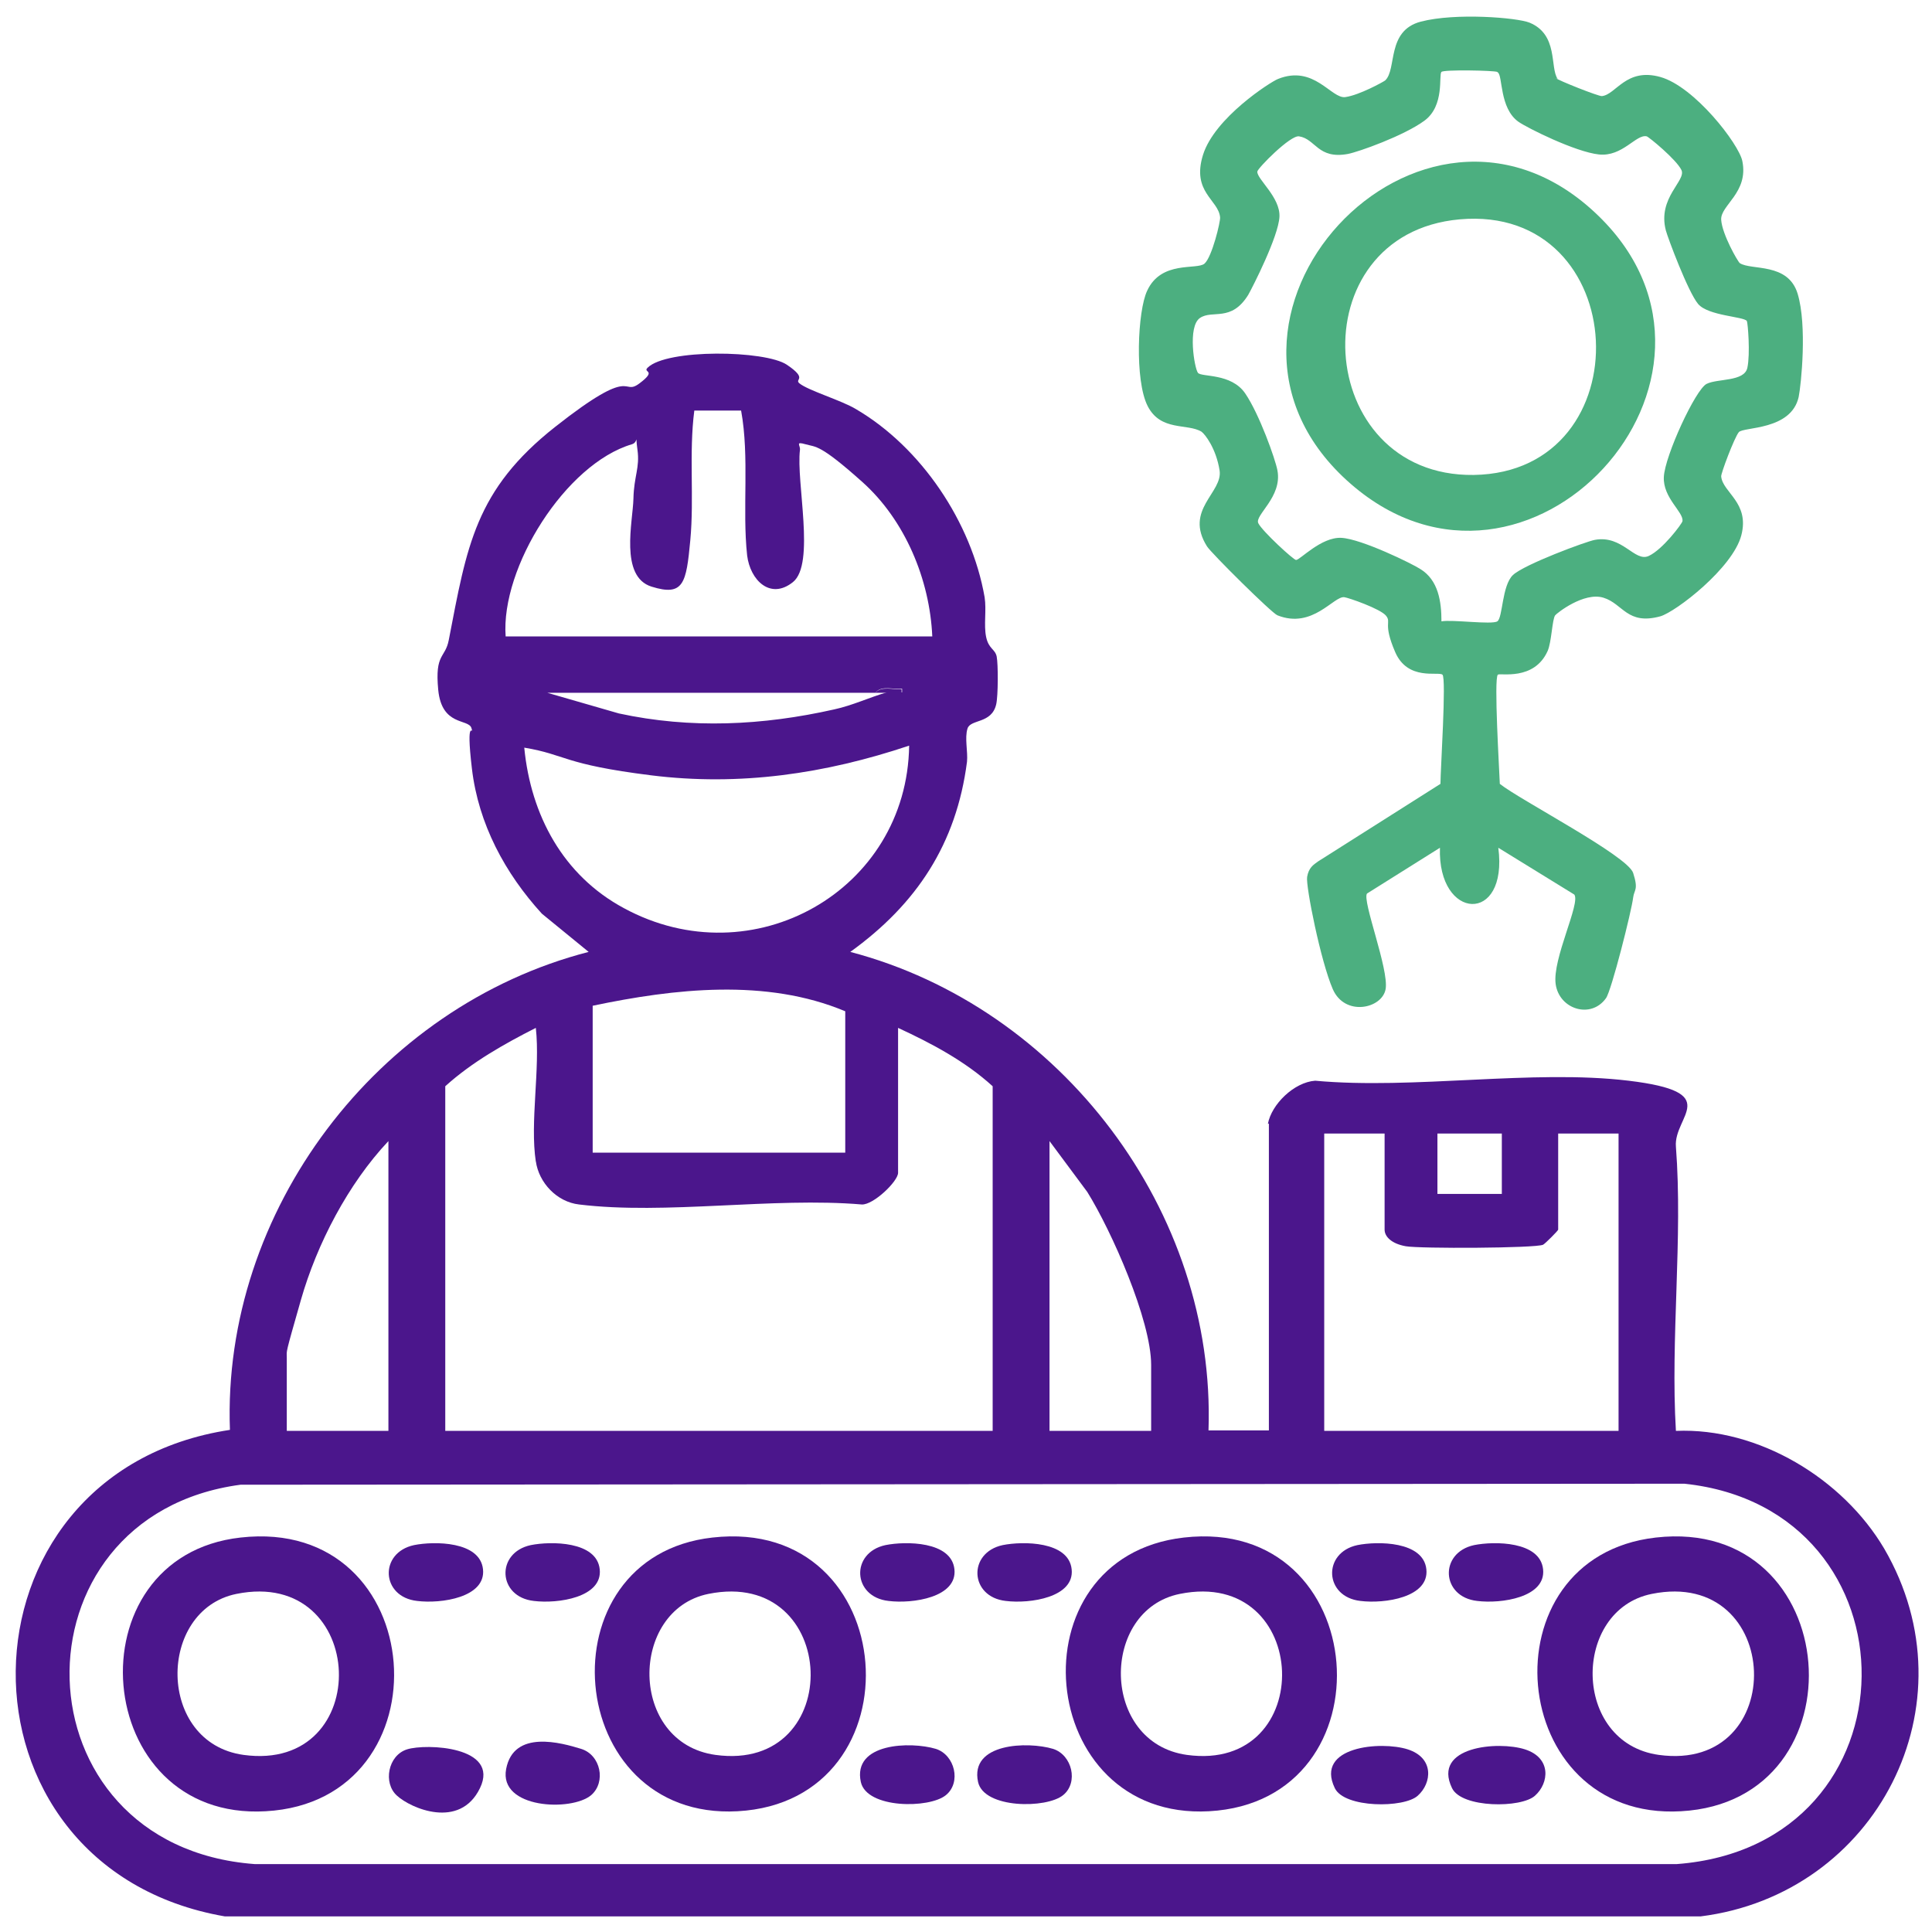 <?xml version="1.0" encoding="UTF-8"?>
<svg id="Layer_1" xmlns="http://www.w3.org/2000/svg" version="1.1" viewBox="0 0 384 384">
  <!-- Generator: Adobe Illustrator 29.8.0, SVG Export Plug-In . SVG Version: 2.1.1 Build 43)  -->
  <defs>
    <style>
      .st0 {
        fill: #4b168c;
      }

      .st1 {
        fill: #4caf80;
      }
    </style>
  </defs>
  <g>
    <g>
      <path class="st0" d="M329.1,305.6c37.6-4.3,41.6,52.4,5,54.4-34.8,2-39.3-50.5-5-54.4ZM328.3,316.8c-15.9,3.2-15.9,29.6,1.4,32,26.1,3.6,24.8-37.3-1.4-32Z"/>
      <path class="st0" d="M235.3,305.6c37.6-4.3,41.6,52.4,5,54.4-34.6,1.9-39.3-50.5-5-54.4ZM234.5,316.8c-15.9,3.2-15.8,29.6,1.4,32,26.1,3.6,24.8-37.3-1.4-32Z"/>
      <path class="st0" d="M141.6,305.6c37.8-4.3,41.6,52.4,5,54.4-34.7,1.9-39-50.6-5-54.4ZM140.8,316.8c-15.8,3.2-15.9,29.6,1.4,32,26.1,3.6,24.8-37.3-1.4-32Z"/>
      <path class="st0" d="M47.8,305.6c37.9-4.3,41.6,52.4,5,54.4-34.8,2-38.9-50.6-5-54.4ZM47,316.8c-15.8,3.2-15.9,29.6,1.4,32,26.2,3.6,24.8-37.3-1.4-32Z"/>
      <path class="st0" d="M82.3,307.1c4-.8,13.1-.8,13.7,4.8s-8.3,6.9-13.1,6.3c-7.2-.8-7.6-9.6-.6-11.1Z"/>
      <path class="st0" d="M105.5,307.1c4-.8,13.1-.8,13.7,4.8s-8.3,6.9-13.1,6.3c-7.2-.8-7.6-9.6-.6-11.1Z"/>
      <path class="st0" d="M176,307.1c4-.8,13.1-.8,13.7,4.8s-8.3,6.9-13.1,6.3c-7.2-.8-7.6-9.6-.6-11.1Z"/>
      <path class="st0" d="M199.3,307.1c4-.8,13.1-.8,13.7,4.8s-8.3,6.9-13.1,6.3c-7.2-.8-7.6-9.6-.6-11.1Z"/>
      <path class="st0" d="M269.8,307.1c4-.8,13.1-.8,13.7,4.8s-8.3,6.9-13.1,6.3c-7.2-.8-7.6-9.6-.6-11.1Z"/>
      <path class="st0" d="M293,307.1c4-.8,13.1-.8,13.7,4.8s-8.3,6.9-13.1,6.3c-7.2-.8-7.6-9.6-.6-11.1Z"/>
      <path class="st0" d="M78.9,356.9c-2.8-2.5-1.8-8,2-9.2s18.5-.6,14.5,7.7-13.8,4-16.5,1.5Z"/>
      <path class="st0" d="M281.8,356.9c-2.7,2.5-14.6,2.5-16.5-1.5-4-8.3,9.2-9.4,14.5-7.7s4.8,6.7,2,9.2Z"/>
      <path class="st0" d="M305.1,356.9c-2.7,2.5-14.6,2.5-16.5-1.5-4-8.3,9.2-9.4,14.5-7.7s4.8,6.7,2,9.2Z"/>
      <path class="st0" d="M117.5,356.8c-3.9,3.3-18.4,2.7-16.9-5.2s11-5.2,14.9-4,5,6.6,2,9.2Z"/>
      <path class="st0" d="M188,356.8c-3.3,2.7-15.7,2.7-16.9-2.6-1.7-7.8,9.9-8.1,14.9-6.6,3.8,1.2,5.1,6.7,2,9.2Z"/>
      <path class="st0" d="M211.3,356.8c-3.3,2.7-15.7,2.7-16.9-2.6-1.7-7.8,9.9-8.1,14.9-6.6,3.8,1.2,5.1,6.7,2,9.2Z"/>
    </g>
    <g>
      <path class="st0" d="M252,223.4c.7-3.9,5.2-8.3,9.4-8.6,19.6,1.8,43.2-2.3,62.3,0s8.9,7,9.4,13.1c1.4,18.2-1.1,38.2,0,56.5,16.4-.7,33.2,9.5,41.4,23.4,18,30.9-1.5,68.7-36.5,73.1H44.7c-56.1-9.7-55.1-88.2,1-96.7-1.6-43.5,29.3-84.2,71.3-95l-9.3-7.6c-7.3-8-12.6-17.8-13.9-28.8s.5-6.2-.1-8.1-5.9-.3-6.6-7.6,1.4-6.2,2.1-9.9c3.6-18.6,5.2-29.8,21.2-42.4s13.1-5.9,16.7-8.6.6-2.1,1.6-3.1c3.8-3.8,23.4-3.5,27.7-.6s1.4,2.8,2.5,3.7c1.7,1.4,8.4,3.4,11.2,5.1,13,7.6,23,22.5,25.6,37.4.4,2.6-.2,5.5.3,7.9s1.8,2.4,2.1,3.9.3,7.8-.1,9.5c-.9,3.9-5.1,2.9-5.7,4.8s.1,4.6-.1,6.6c-2.1,16.3-10,28.3-23.2,37.8,41.9,11,72.7,51.6,71.2,95.1h12v-61ZM100.5,126.5h84.8c-.5-11.3-5.4-23.1-13.9-30.7s-9.2-6.9-11.3-7.5-1,.2-1.1,1.1c-.8,6.4,3.1,22.7-1.4,26.3s-8.5-.4-9.1-5.3c-1-9.2.5-19.5-1.2-28.8h-9.3c-1.1,8.5,0,17.3-.8,25.8s-1.3,11.2-7.7,9.2-3.7-13-3.6-17.5,1.3-6.1.8-9.7.3-1.5-1.1-1.1c-13.2,3.9-26.1,24.5-25.1,38.2ZM174,137.7c-21.7,0-43.5,0-65.2,0l14.2,4.1c14.3,3.1,28.6,2.4,42.8-.8,3.7-.8,7-2.4,10.5-3.4s2.1.2,3,0v-.7c-1.6.2-4.1-.7-5.2.7ZM180.7,148.2c-16.7,5.6-33.7,8.1-51.3,5.9s-16.8-4.1-25.2-5.5c1.3,13.4,7.7,25.4,19.8,31.9,25.6,13.9,56.3-3.5,56.7-32.3ZM168,229.1v-28.1c-15.7-6.6-34-4.5-50.2-1.1v29.2h50.2ZM106.5,230.9c-1.2-7.9.9-18.4,0-26.6-6.3,3.2-12.7,6.8-18,11.6v68.5h108.8v-68.5c-5.5-5-12.1-8.5-18.8-11.6v28.8c0,1.7-4.9,6.4-7.2,6.3-17.7-1.5-39,2.1-56.2,0-4.4-.5-8-4.3-8.6-8.6ZM275.2,225.3h-12v59.1h58.5v-59.1h-12v19.1c0,.2-2.6,2.8-3,3-1.5.7-24.5.8-27.3.3s-4.2-1.9-4.2-3.3v-19.1ZM298.5,225.3h-12.8v12h12.8v-12ZM77.2,284.4v-57.6c-8,8.5-14.2,20.4-17.4,31.6s-2.8,9.9-2.8,11.4v14.6h20.2ZM228.8,284.4v-13.1c0-8.9-7.9-26.7-12.7-34.4l-7.5-10.1v57.6h20.2ZM47.8,295.1c-46.4,6.2-45.1,71.8,2.8,75.4h282.7c48.6-3.7,48.8-70.6,1.5-75.6l-287,.2Z"/>
      <path class="st0" d="M174,137.7c1.1-1.4,3.6-.6,5.2-.7v.7c-.9.2-2.2-.2-3,0h-2.2Z"/>
    </g>
  </g>
  <g>
    <path class="st1" d="M309.2,15.5c.3.4,8.6,3.7,9.2,3.6,2.8-.3,4.8-5.7,11.6-3.8s15.6,13.3,16.3,16.7c1.3,6.3-4.4,8.8-4.2,11.7s3.3,8.3,3.7,8.6c2.3,1.5,9.6-.2,11.5,6.1s.7,18,.2,20.5c-1.5,6.7-11,5.9-11.9,7s-3.6,8.3-3.5,8.8c.3,3.2,5.7,5.2,4,11.7s-13,15.2-16.1,16.1c-6.6,1.8-7.4-2.5-11.3-3.7s-9.3,3.1-9.6,3.5c-.6.8-.7,5.3-1.5,7.1-2.7,6-9.5,4.3-9.9,4.7-.8.8.3,19,.4,21.7,4,3.2,25.4,14.3,26.5,17.7s.2,3.3,0,4.9c-.3,2.6-4.3,18.5-5.4,20-3,4.2-9.3,2.2-10-2.8s5-16.1,3.7-17.8l-15.1-9.3c2,15.3-12.1,14.5-11.6,0l-14.5,9.1c-1,1.4,4.4,15.1,3.7,19s-8.1,5.5-10.5,0-5.4-20.5-5.1-22.3,1.2-2.4,2.2-3.1l24.3-15.4c0-2.7,1.2-21,.4-21.7s-6.9,1.3-9.4-4.5-.7-5.8-1.8-7.2-7.5-3.6-8.3-3.7c-2.1-.3-6.3,6.4-13.3,3.6-1.1-.4-13.2-12.4-14-13.7-4.6-7.3,3.2-10.7,2.5-15.1s-2.9-7.2-3.6-7.7c-2.8-1.7-8.1,0-10.7-5.1s-2-18.9-.1-22.9c2.8-6.1,9.9-4.1,11.4-5.4s3.2-8.4,3.1-9.2c-.3-3.5-5.7-5-3.4-12.4s13.4-14.5,14.9-15.1c7.2-2.9,10.6,4,13.4,3.6s7.5-3,7.9-3.3c2.4-2.2.2-9.9,7.1-11.7s19.1-.8,21.6.2c5.8,2.4,4,8.9,5.6,11.2ZM297.6,14.3c-.5-.3-10.8-.5-11.1,0-.6.6.7,6.7-3.4,9.7s-13.1,6.2-15.2,6.6c-6,1.1-6.4-3-9.7-3.5-1.7-.3-8.2,6.3-8.3,7-.1,1.5,4.6,5.1,4.4,9s-5.3,13.9-6.2,15.5c-3.4,5.5-7.1,2.9-9.6,4.6s-1.1,10-.4,10.9,6.6,0,9.4,4.1,6,13.1,6.4,15.3c1,5.3-4.6,8.9-3.8,10.5s7,7.3,7.5,7.3c.8,0,5-4.6,9-4.4s14.2,5.2,15.7,6.2c3.6,2.2,4.2,6.5,4.2,10.4,2.1-.4,10,.7,11.1,0s.9-7.1,3.1-9.2,14.6-6.7,16.3-7c5.5-1,7.9,4.5,10.7,3.2s6.6-6.4,6.7-6.9c.3-1.8-3.9-4.6-3.7-8.8s6.3-17.4,8.5-18.5,7.5-.4,8.1-3.2.1-8.9-.1-9.3c-.6-.9-7.7-1-9.7-3.4s-6-13.1-6.4-14.6c-1.7-6.5,4.1-9.9,3.1-12s-6.5-6.6-6.9-6.7c-2.1-.5-4.8,4.1-9.5,3.6s-14.3-5.3-16-6.5c-3.8-2.7-3.1-9.2-4.1-9.8Z"/>
    <path class="st1" d="M317.7,42.9c33.2,32.2-14.1,83.8-49.2,53.3-36.9-32.1,14-87.5,49.2-53.3ZM290.1,43.6c-32.2,2.9-29.2,51.2,2.8,50.8,34-.5,31.7-53.9-2.8-50.8Z"/>
  </g>
</svg>